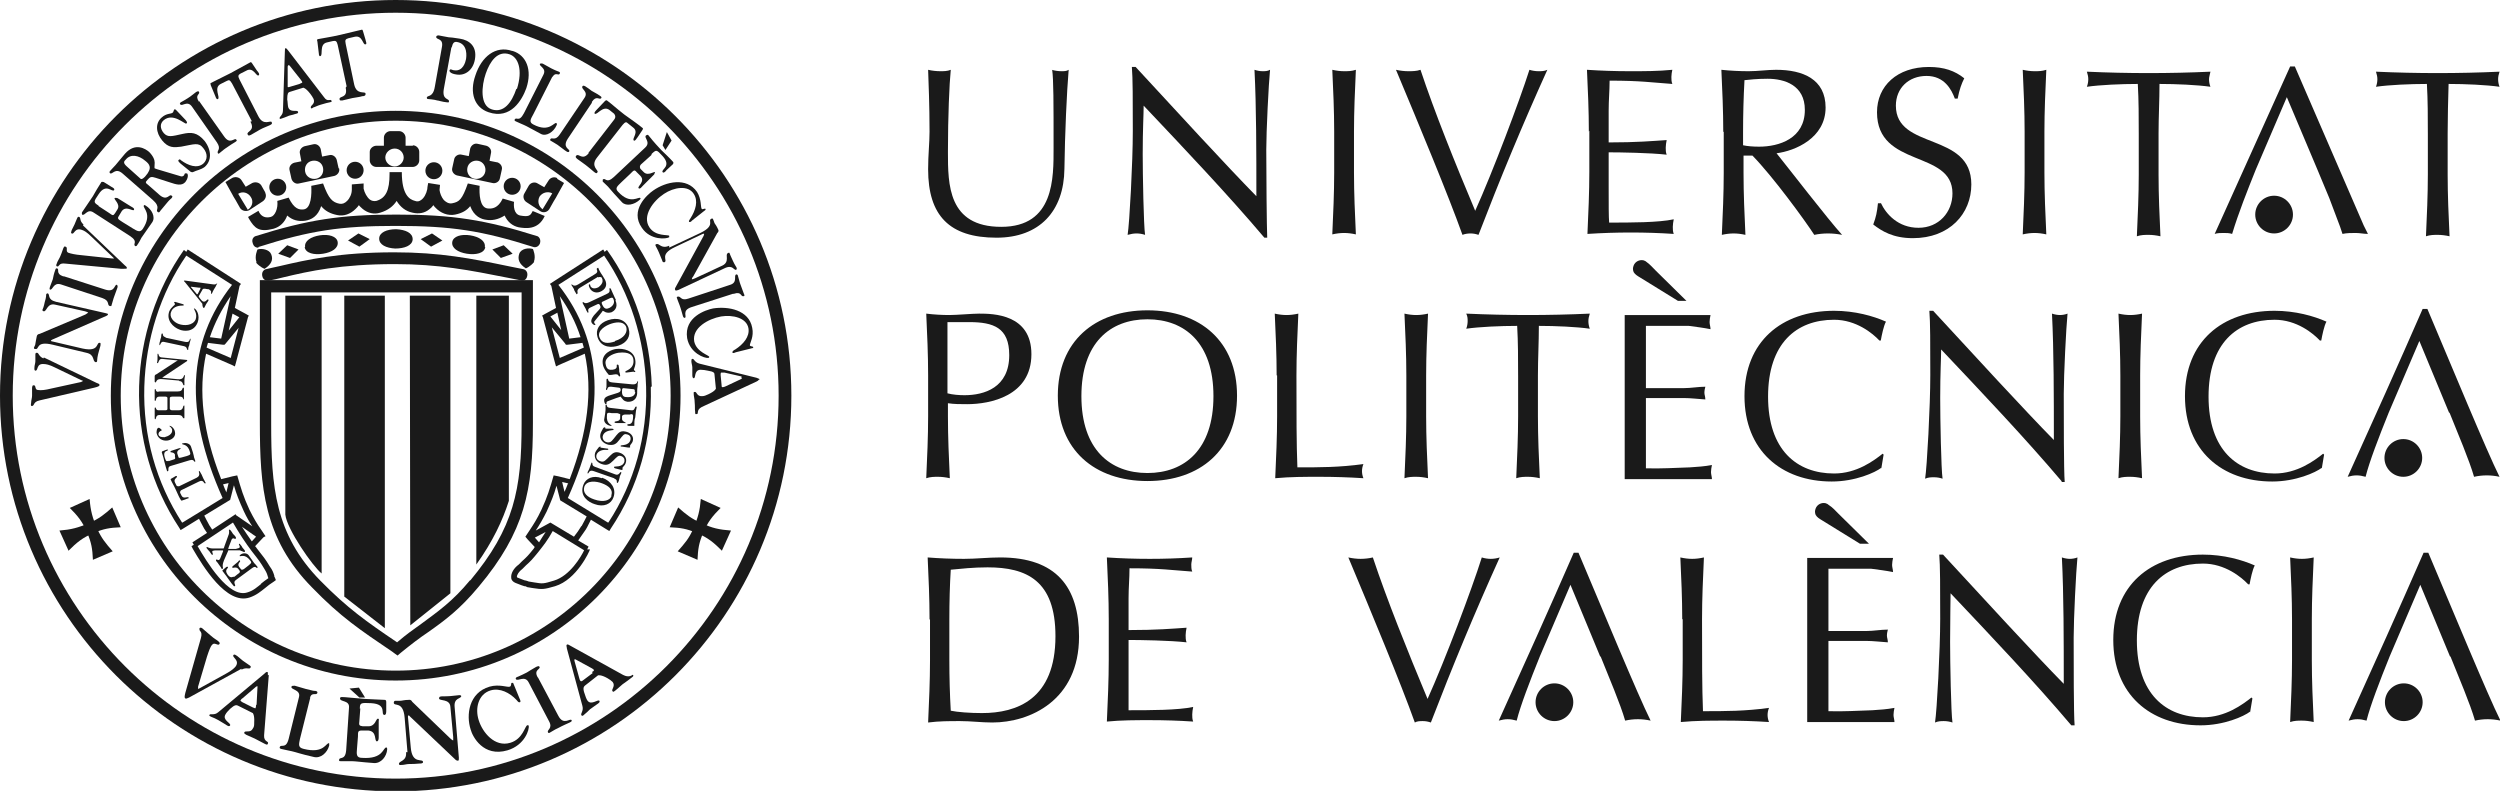 <?xml version="1.0" encoding="UTF-8"?> <svg xmlns="http://www.w3.org/2000/svg" id="Capa_2" data-name="Capa 2" viewBox="0 0 53.01 16.77"><defs><style> .cls-1 { fill-rule: evenodd; } .cls-1, .cls-2 { fill: #1a1a1a; } </style></defs><g id="Capa_1-2" data-name="Capa 1"><g><g><path class="cls-1" d="M5.44,5.56c-.05-.12.02-.27.02-.27.09-.03.25,0,.29.1.05.12,0,.22-.14.31,0,0-.09-.03-.18-.13Z"></path><polygon class="cls-1" points="9.55 12.58 8.7 13.26 8.69 6.27 9.55 6.27 9.55 12.58"></polygon><path class="cls-1" d="M10.1,11.97v-5.7h.69v4.35c-.13.41-.34.86-.69,1.35Z"></path><polygon class="cls-1" points="7.3 12.65 8.16 13.32 8.16 6.27 7.3 6.27 7.3 12.65"></polygon><path class="cls-1" d="M6.82,12.17v-5.9h-.77v4.64c.03.31.59,1.11.77,1.25Z"></path><path class="cls-2" d="M8.39,14.22c-3.22,0-5.83-2.62-5.83-5.83s2.62-5.83,5.83-5.83,5.83,2.62,5.83,5.83-2.62,5.83-5.83,5.83v.21c3.33,0,6.04-2.71,6.04-6.04s-2.71-6.04-6.04-6.04-6.04,2.71-6.04,6.04,2.71,6.04,6.04,6.04v-.21Z"></path><path class="cls-2" d="M8.39,16.51C3.91,16.51.27,12.86.27,8.39S3.91.27,8.39.27s8.12,3.64,8.12,8.12-3.64,8.12-8.12,8.12v.27c4.63,0,8.39-3.76,8.39-8.39S13.01,0,8.39,0,0,3.76,0,8.39s3.76,8.39,8.39,8.39v-.27Z"></path><path class="cls-1" d="M1.47,10.76c.18.18.28.3.38.54.09.21.11.34.12.57l.42-.18c-.15-.17-.24-.28-.33-.48-.1-.23-.14-.38-.16-.63l-.42.19Z"></path><path class="cls-1" d="M1.45,11.68c.18-.18.3-.28.54-.38.21-.09.34-.11.57-.12l-.18-.42c-.17.15-.28.24-.49.33-.23.1-.38.14-.63.16l.19.42Z"></path><path class="cls-1" d="M15.29,10.76c-.18.18-.28.3-.38.54-.09.21-.11.34-.12.57l-.42-.18c.15-.17.24-.27.33-.48.1-.23.14-.38.16-.63l.42.19Z"></path><path class="cls-1" d="M15.31,11.68c-.18-.18-.3-.28-.54-.38-.21-.09-.34-.11-.57-.12l.18-.42c.17.15.28.24.49.33.23.11.38.14.63.16l-.19.42Z"></path><path class="cls-1" d="M5.12,14.2c.11-.06.16,0,.19-.04.02-.03,0-.04-.03-.06-.04-.03-.09-.06-.13-.09-.04-.03-.08-.07-.12-.1-.02-.01-.06-.05-.08-.02-.04.05.15.11.04.25-.02.02-.06.07-.19.14l-.56.31s-.04.02-.04.02c0,0,0-.03,0-.05l.19-.64c.04-.12.07-.21.11-.25.05-.06.12.03.15-.01.02-.03.01-.03-.03-.07-.02-.02-.07-.04-.16-.12-.05-.04-.09-.08-.14-.12-.02-.02-.06-.06-.09-.03,0,.01,0,.03,0,.04.05.06.05.09.03.17l-.33,1.16c-.02.08-.02.11,0,.12.02.01.03,0,.08-.02l1.11-.61Z"></path><path class="cls-1" d="M6.57,14.8c.04-.14.14-.04.16-.11,0-.02,0-.03-.04-.04-.03,0-.05,0-.2-.04-.07-.02-.17-.05-.24-.07-.04,0-.06,0-.07.02-.02.07.2.06.16.22l-.22.89c-.06.23-.17.09-.19.18,0,.01,0,.02.03.03.1.02.17.04.23.05.09.02.19.06.46.12.15.04.29-.09.33-.24,0-.04,0-.04,0-.05-.07-.02-.1.23-.54.12-.13-.03-.1-.1-.08-.21l.22-.88Z"></path><path class="cls-1" d="M7.63,15.03c0-.13.02-.13.24-.12.35.02.19.24.28.25.04,0,.04-.06.04-.09v-.19s0-.04-.03-.04c-.16-.01-.29-.01-.42-.02-.28-.02-.41-.04-.49-.04-.03,0-.04.01-.04.03,0,.08.21.03.19.2l-.06.9c-.02.23-.15.12-.15.21,0,.01,0,.02.03.02.1,0,.18,0,.23,0,.09,0,.2.02.48.04.15.01.27-.14.28-.29,0-.04-.01-.04-.02-.04-.07,0-.06.25-.51.22-.13,0-.12-.08-.11-.2l.02-.25c0-.11,0-.13.09-.13h.13c.19.02.12.22.18.23.04,0,.04-.07.04-.09v-.34c.01-.05,0-.05-.02-.05-.04,0-.05.17-.21.16h-.11c-.08-.01-.08-.03-.07-.11l.02-.27Z"></path><path class="cls-1" d="M8.61,15.95c.02.2-.16.18-.15.25,0,.03.04.02.06.02.05,0,.1-.02.16-.02.06,0,.13,0,.22-.01.02,0,.07,0,.07-.03,0-.09-.23.06-.26-.31l-.06-.65s0-.03.01-.03c0,0,.02,0,.03.02l.97.92s.02.02.05.02c.02,0,.02-.02.02-.06l-.09-1.08c-.02-.2.14-.17.14-.23,0,0,0-.02-.04-.02-.02,0-.08.01-.19.02-.13.01-.18,0-.21.01-.02,0-.03.02-.03.04,0,.06.23,0,.24.18l.06.64s0,.07,0,.07c-.01,0-.04-.02-.06-.04l-.81-.78s-.02-.05-.07-.04c-.1,0-.14.02-.19.02-.03,0-.07,0-.1,0-.02,0-.03.02-.03.04,0,.09.2-.05.23.32l.06.73Z"></path><path class="cls-1" d="M10.87,14.48s-.02,0-.02,0c-.02,0,0,.07-.04.08-.05.02-.22-.06-.43,0-.44.13-.5.6-.4.91.04.15.27.59.78.44.37-.11.47-.45.45-.52,0-.01-.02-.02-.03-.01-.05.01-.09.29-.36.37-.33.1-.59-.22-.67-.48-.08-.25-.01-.55.25-.63.2-.06.41.05.55.2.02.02.04.06.07.05.03,0,.01-.05,0-.07l-.14-.34Z"></path><path class="cls-1" d="M11.4,14.36c-.09-.16.07-.17.04-.22-.01-.02-.02-.02-.07,0-.09.05-.15.09-.2.12-.06.03-.12.06-.19.09-.01,0-.06.02-.04.05.03.06.19-.09.27.07l.43.82c.09.16-.05.18-.02.24,0,0,.01.02.03.01.04-.02.11-.07.18-.1.13-.07.19-.09.25-.12.04-.02.05-.03.04-.05-.03-.05-.17.12-.28-.09l-.43-.81Z"></path><path class="cls-1" d="M.92,7.6c-.11-.05-.09-.12-.14-.12-.03,0-.03.02-.03.05,0,.04,0,.09,0,.13,0,.04-.02.09-.02.13,0,.02-.01.06.02.07.07,0,.01-.16.19-.14.03,0,.1.01.22.07l.56.27s.04.01.04.02c0,0-.03.01-.04.02l-.64.14c-.12.03-.21.04-.27.03-.08,0-.04-.1-.09-.1-.03,0-.03,0-.04.05,0,.02,0,.07,0,.17,0,.05-.02.1-.02.15,0,.02-.02.07.02.07.01,0,.03-.02.03-.02.03-.06.05-.08.13-.1l1.16-.27c.08-.02.1-.03.11-.05,0-.02,0-.03-.06-.05l-1.12-.54Z"></path><path class="cls-1" d="M1.83,7.48c.19.04.12.18.2.2.03,0,.03-.02.03-.04,0-.04.01-.08.02-.13.01-.05.03-.1.05-.18,0-.02.01-.06-.01-.06-.09-.02,0,.2-.37.12l-.64-.15s-.03,0-.03-.02c0,0,.01-.01.03-.02l1.14-.5s.03-.01.04-.03c0-.02-.01-.02-.05-.03l-1.05-.24c-.2-.05-.12-.16-.18-.18,0,0-.02,0-.03.02,0,.01,0,.07-.03.16-.02.1-.04.15-.05.17,0,.02.01.03.03.03.06.01.07-.18.24-.14l.63.14s.07.02.07.03c0,0-.03.02-.06.04l-.97.41s-.05,0-.06.05c-.02.08-.02.12-.03.16,0,.03-.02.05-.03.08,0,.02,0,.03.03.03.09.02,0-.18.37-.09l.71.17Z"></path><path class="cls-1" d="M1.34,5.86c-.17-.06-.07-.15-.13-.17-.02,0-.03,0-.04.04-.03.08-.04.14-.05.19-.02.05-.04.11-.06.16,0,.01-.02.05,0,.06.06.02.07-.16.23-.11l.88.29c.17.06.09.15.16.17,0,0,.02,0,.03,0,.01-.04.03-.1.05-.17.04-.11.06-.17.08-.22.01-.03,0-.05-.01-.06-.06-.02-.03.17-.25.1l-.87-.28Z"></path><path class="cls-1" d="M1.77,4.76c-.09-.08-.05-.14-.09-.16-.03-.01-.03,0-.05.04-.02.04-.03.08-.05.12-.02.04-.04.08-.06.12,0,.02-.03.06,0,.07.06.03.06-.14.23-.07.03.01.09.04.19.14l.45.43s.03.03.03.03c0,0-.03,0-.05,0l-.65-.07c-.12-.01-.21-.03-.27-.05-.07-.03,0-.11-.06-.13-.03-.01-.03,0-.05.04-.01.02-.02.07-.06.16-.02.05-.05.09-.07.14,0,.02-.04.06,0,.08.01,0,.03,0,.03-.01.04-.05.07-.06.15-.05l1.18.11c.09,0,.11,0,.12-.01,0-.02,0-.03-.04-.06l-.89-.85Z"></path><path class="cls-1" d="M2.09,4.36c-.11-.07-.11-.08,0-.24.16-.25.29-.03.33-.09.02-.03-.04-.06-.06-.07l-.16-.1s-.04-.01-.05,0c-.07.11-.13.21-.18.3-.13.2-.2.29-.23.34-.01.02,0,.04,0,.05.06.04.11-.14.25-.04l.76.49c.2.13.05.17.12.22,0,0,.02,0,.03-.01.05-.07.08-.13.1-.17.04-.06.1-.14.23-.33.07-.11-.01-.27-.14-.35-.03-.02-.04-.01-.04,0-.03.05.19.17-.02.49-.06.09-.12.05-.22-.01l-.21-.13c-.09-.06-.12-.07-.08-.13l.06-.1c.09-.13.24.01.26-.03.02-.03-.04-.06-.06-.07l-.29-.18s-.05-.01-.06,0c-.02.03.13.13.06.24l-.05.08c-.04.06-.05.05-.12,0l-.23-.15Z"></path><path class="cls-1" d="M4.01,3.62s.04.04.08.03c.08-.04.17-.05.25-.11.15-.13.15-.35,0-.55-.16-.19-.29-.19-.47-.15-.23.05-.31.08-.4-.02-.08-.1-.08-.2,0-.27.2-.17.45.09.48.07.03-.02.01-.04-.01-.07l-.18-.19s-.05-.06-.06-.04c-.02.01-.02.06-.04.07-.04.03-.13.01-.23.1-.14.12-.13.32.01.49.13.16.25.15.4.13.28-.05.37-.1.47.03.1.12.09.25,0,.33-.13.11-.32.04-.47-.07-.02-.02-.03-.03-.05-.01-.03.02.02.06.04.08l.21.17Z"></path><path class="cls-1" d="M4.22,2.16c-.1-.15.03-.16,0-.21-.01-.02-.02-.02-.06,0-.07.05-.11.09-.16.12-.04.03-.1.06-.15.09-.01,0-.05.03-.03.05.04.06.15-.09.25.05l.53.76c.1.15-.01.17.02.23,0,0,.02.02.03,0,.03-.02.08-.07.14-.11.1-.07.15-.1.2-.13.03-.02.04-.03.02-.05-.04-.05-.13.12-.26-.07l-.53-.75Z"></path><path class="cls-1" d="M9.58,1c.02-.09.05-.12.11-.11.24.04.2.32.19.37-.01.05-.06.26-.25.23-.03,0-.06-.02-.07-.02-.02,0-.03.02-.03.03,0,0,0,.06.15.08.18.03.35-.09.39-.32.05-.28-.12-.41-.32-.44-.11-.02-.22-.03-.24-.03-.12-.02-.2-.04-.21-.04-.04,0-.05.02-.05.03-.01.07.16.02.12.22l-.15.84c-.04.24-.16.17-.17.23,0,.03.02.03.03.03,0,0,.13.01.19.03.03,0,.1.03.21.04.02,0,.04.01.04-.02.01-.07-.15-.02-.11-.26l.16-.88Z"></path><path class="cls-1" d="M10.86,1.08c-.35-.12-.65.12-.78.52-.13.37-.02.68.28.78.47.16.71-.26.8-.51.13-.39,0-.7-.29-.79ZM10.95,1.88c-.1.3-.27.52-.52.44-.26-.08-.22-.5-.13-.76.09-.26.25-.49.5-.41.19.06.29.33.16.74Z"></path><path class="cls-1" d="M11.71,1.64c.07-.13.13-.02.16-.08.01-.02,0-.03-.02-.04-.02-.01-.04-.01-.16-.07-.05-.03-.13-.07-.18-.1-.03-.01-.05,0-.06,0-.03.06.15.09.07.24l-.41.81c-.11.21-.16.06-.2.14,0,.01,0,.02.02.03.08.04.14.06.18.08.07.03.15.08.36.19.11.06.27-.04.33-.18.02-.03,0-.04,0-.05-.05-.03-.15.21-.49.03-.1-.05-.06-.11,0-.22l.41-.81Z"></path><path class="cls-1" d="M12.55,2.16c.1-.15.16-.03.2-.08.01-.02,0-.03-.03-.05-.07-.05-.12-.07-.17-.1-.04-.03-.09-.07-.14-.1-.01,0-.04-.03-.06,0-.04.06.14.11.04.25l-.52.77c-.1.15-.17.05-.2.1,0,0-.01.02,0,.03.03.02.09.05.15.09.1.07.14.11.19.14.03.02.05.02.06,0,.03-.05-.16-.07-.03-.27l.51-.76Z"></path><path class="cls-1" d="M12.49,3.24c-.14.18-.22,0-.27.06-.03.03,0,.05.02.07.05.04.09.06.18.13.08.06.12.1.17.14.04.03.06.05.08.01.03-.04-.16-.12-.01-.31l.54-.69c.06-.07.08-.07.12-.03l.1.08c.14.1-.03.24.02.28.03.02.06-.05.08-.07l.1-.15s.03-.04,0-.05c-.11-.09-.2-.15-.38-.28-.18-.14-.25-.21-.37-.3-.02-.01-.03,0-.05.02l-.18.19s-.05.05-.03.07c.05.04.17-.18.31-.08l.1.08s.06.06,0,.13l-.55.71Z"></path><path class="cls-1" d="M13.82,3.26c.1-.09.1-.09.23.05.2.22-.04.28,0,.34.02.03.07-.02.08-.04l.14-.13s.02-.03,0-.05c-.09-.1-.17-.17-.25-.25-.16-.17-.23-.26-.27-.31-.01-.02-.03-.01-.05,0-.06.05.11.14-.02.26l-.66.62c-.17.16-.18,0-.24.06,0,0,0,.02,0,.04.06.06.11.1.14.14.05.06.11.13.27.3.09.09.26.05.37-.05.03-.02.02-.04.02-.04-.04-.04-.21.15-.47-.13-.08-.08-.02-.12.07-.21l.18-.17c.08-.08.09-.1.14-.04l.08.08c.11.12-.07.22-.04.26.03.03.07-.03.09-.05l.24-.24s.02-.05.02-.05c-.02-.02-.15.09-.24,0l-.07-.07s-.04-.06.03-.11l.2-.18Z"></path><path class="cls-1" d="M14.96,4.45s0-.02,0-.02c-.01-.02-.07.02-.08,0-.03-.04,0-.2-.1-.36-.22-.32-.66-.22-.93-.03-.13.09-.5.42-.24.79.18.27.52.24.58.2,0,0,0-.02,0-.03-.02-.03-.29.02-.42-.18-.16-.24.08-.56.31-.71.21-.14.51-.19.63,0,.1.15.04.35-.07.52-.01.02-.04.05-.03.07.01.02.05,0,.06-.02l.29-.23Z"></path><path class="cls-1" d="M14.19,5.21c-.18.08-.21-.07-.28-.03-.03.01,0,.04,0,.05.02.04.04.07.06.12.02.05.04.1.07.17,0,.02.02.05.05.04.08-.04-.12-.16.22-.32l.59-.28s.03-.01.03,0c0,0,0,.02-.01.04l-.6,1.1s-.02.03,0,.05c0,.02.02.01.06,0l.98-.46c.18-.09.2.05.25.03,0,0,.02-.01.01-.04,0-.01-.04-.06-.08-.15-.05-.1-.06-.14-.07-.16,0-.02-.03-.01-.04,0-.06.03.05.18-.11.26l-.58.27s-.07.03-.07.02c0,0,0-.03.03-.06l.51-.92s.04-.03.02-.07c-.03-.07-.06-.11-.08-.14-.01-.03-.02-.06-.03-.08,0-.02-.03-.02-.04-.01-.08.04.1.14-.23.3l-.66.31Z"></path><path class="cls-1" d="M15.56,6.23c.17-.06.14.07.21.05.02,0,.02-.02,0-.06-.03-.08-.05-.13-.07-.19-.02-.05-.03-.11-.05-.17,0-.01-.01-.05-.04-.04-.06.02.04.17-.13.22l-.88.29c-.17.06-.16-.06-.23-.04,0,0-.02,0-.02.02.01.04.04.1.06.16.04.11.05.17.07.23.01.03.02.04.04.04.06-.02-.08-.16.15-.23l.87-.28Z"></path><path class="cls-1" d="M15.97,7.38s0-.01,0-.02c0-.02-.07-.01-.07-.04,0-.05.09-.18.05-.37-.07-.38-.51-.46-.83-.41-.15.03-.62.18-.55.63.06.32.37.43.45.42.01,0,.02-.02.02-.02,0-.04-.27-.1-.32-.33-.05-.29.3-.48.57-.53.25-.04.54.03.58.25.03.18-.11.34-.28.45-.02.01-.06.03-.06.06,0,.03.05.01.07,0l.36-.09Z"></path><path class="cls-1" d="M4.94,12.23s-.05.04-.11-.04c-.09-.12.03-.14,0-.17-.01-.01-.03,0-.04.01l-.07.06s-.01.01,0,.02c.04.06.08.1.11.15.07.1.11.15.13.17,0,0,.02,0,.02,0,.03-.02-.05-.08.02-.13l.34-.25c.09-.07.09.01.12-.01,0,0,0-.01,0-.02-.03-.04-.05-.06-.07-.08-.02-.03-.05-.07-.12-.17-.04-.05-.13-.05-.18,0-.01.01-.01.02-.01.02.02.02.11-.06.23.1.04.05,0,.06-.04.1l-.09.07s-.05.04-.07.01l-.04-.05c-.05-.07.04-.11.02-.13-.01-.02-.03,0-.04.02l-.12.1s-.01.02,0,.03c0,.01.08-.03.12.02l.03.04s.02.03-.01.05l-.1.08Z"></path><path class="cls-1" d="M5.09,11.68c.06,0,.08.04.1.02.01,0,0-.02,0-.03-.02-.02-.03-.04-.05-.06-.01-.02-.02-.04-.05-.07,0-.01-.02-.01-.02-.01-.02.02.04.06,0,.09-.01,0-.03.01-.07.02h-.12s-.04,0-.04,0c0,0,0-.02.01-.04l.05-.13s.01-.04.03-.05c.03-.02.04.02.07,0,.01,0,0-.02,0-.03-.01-.02-.03-.04-.06-.07-.02-.03-.03-.05-.04-.06-.02-.03-.03-.03-.04-.03-.02.01.02.04-.02.13l-.08.22s-.01.04-.02.05c0,0-.03,0-.05,0h-.17c-.1,0-.12-.04-.14-.03,0,0,0,.01,0,.02.02.03.04.05.06.07.01.02.03.04.05.07,0,0,0,.01.02,0,.02-.01-.03-.06,0-.08.01,0,.03-.01.07-.01h.12s.02,0,.03,0c0,0,0,.01,0,.02l-.06.15s-.01.02-.02.03c-.03.02-.05-.02-.07,0,0,0,0,0,0,.02.01.02.03.03.06.08.04.05.05.07.06.09,0,.01.01.01.02,0,.03-.02-.03-.03.03-.18l.07-.16s.02-.04.02-.05c0,0,.02,0,.04,0h.23Z"></path><path class="cls-1" d="M7.53,3.43c.1,0,.18.08.18.18s-.08.18-.18.18-.18-.08-.18-.18.08-.18.18-.18Z"></path><path class="cls-1" d="M5.89,3.79c.1,0,.18.08.18.18s-.08.18-.18.18-.18-.08-.18-.18.08-.18.18-.18Z"></path><path class="cls-2" d="M11.29,4.48c-.04.1-.09.12-.26.09-.14-.03-.14-.21-.13-.29l-.24-.07c-.1.21-.23.22-.32.21-.17-.02-.18-.31-.17-.48l-.25-.05c-.12.34-.18.39-.33.42-.08.02-.15-.04-.18-.07-.05-.06-.08-.14-.09-.21,0-.04.01-.07.01-.11l-.25-.04s-.02.09-.02.13c-.02.1-.07.19-.13.23-.04.03-.08.04-.13.02-.12-.03-.28-.13-.28-.61h-.26s0,.03,0,.04h0c0,.35-.08.51-.28.57-.05.01-.1,0-.14-.03-.06-.05-.11-.14-.13-.23,0-.04,0-.08,0-.11l-.25.02s0,.07,0,.11c0,.09-.04.18-.1.24-.05.05-.1.07-.16.06-.15-.03-.23-.1-.35-.43l-.25.05c.01.18,0,.48-.16.5-.09.01-.2,0-.32-.25l-.24.07c.02.16-.05.32-.14.34q-.16.04-.24-.09l-.02-.04-.22.13.02.04c.12.2.21.29.52.21.14-.04.24-.14.29-.28.11.1.24.13.38.11.13-.02.27-.09.34-.31.08.1.19.16.34.19.14.03.28-.02.39-.13.03-.03.05-.05.07-.08.02.03.05.05.08.08.11.09.24.12.37.08.17-.05.28-.14.35-.25.08.13.19.22.34.25.13.03.25.01.35-.07.03-.02.06-.05.09-.09.01.02.03.04.04.05.11.12.27.18.42.15.15-.03.25-.09.32-.18.08.22.24.28.34.29.11.02.25,0,.39-.09.06.13.16.22.3.25.13.02.41.07.55-.24l-.24-.1Z"></path><path class="cls-1" d="M9.2,3.44c.1,0,.18.08.18.18s-.08.18-.18.18-.18-.08-.18-.18.08-.18.18-.18Z"></path><path class="cls-1" d="M10.86,3.77c.1,0,.18.08.18.18s-.08.18-.18.18-.18-.08-.18-.18.08-.18.18-.18Z"></path><polygon class="cls-1" points="5.9 5.38 6.09 5.2 6.33 5.29 6.15 5.47 5.9 5.38"></polygon><path class="cls-2" d="M5.47,5.24c1.1-.35,1.75-.45,2.92-.45,1.18,0,1.83.1,2.93.45,0,0,.09.02.13-.08.03-.11-.05-.15-.05-.15-1.11-.35-1.81-.46-3-.46-1.18,0-1.88.11-2.99.46,0,0-.09.04-.05.15.03.11.13.09.13.09Z"></path><path class="cls-2" d="M5.7,5.95c.1-.02.2-.04.31-.07.54-.13,1.22-.28,2.36-.28.94,0,1.59.13,2.4.29l.3.06s.09.01.11-.1c.02-.11-.07-.14-.07-.14l-.3-.06c-.82-.17-1.48-.3-2.45-.3-1.17,0-1.86.16-2.42.29-.11.02-.21.05-.31.07,0,0-.09.03-.07.14.02.11.12.1.12.1Z"></path><polygon class="cls-1" points="7.38 5.1 7.6 4.95 7.84 5.07 7.62 5.23 7.38 5.1"></polygon><path class="cls-1" d="M11.32,5.55c.05-.12-.02-.27-.02-.27-.09-.03-.25-.01-.29.1-.04.12,0,.22.14.31,0,0,.09-.03.18-.14Z"></path><polygon class="cls-1" points="10.87 5.38 10.68 5.2 10.44 5.29 10.62 5.47 10.87 5.38"></polygon><polygon class="cls-1" points="9.38 5.1 9.16 4.95 8.92 5.07 9.14 5.23 9.38 5.1"></polygon><path class="cls-1" d="M10.28,5.24c.02-.13-.12-.22-.31-.25-.19-.03-.36.02-.38.14-.02.13.12.22.31.25.19.03.37-.01.39-.14Z"></path><path class="cls-1" d="M12.68,5.88s.06-.02.08.01c.06.11-.05.18-.07.2-.02.01-.12.06-.17-.02,0-.02-.01-.03-.01-.04,0,0-.02,0-.02,0,0,0-.02.02.02.09.05.08.15.11.25.05.12-.07.11-.18.05-.27-.03-.05-.06-.1-.07-.11-.03-.05-.05-.09-.05-.1,0-.02-.02-.01-.03,0-.03.02.05.07-.04.12l-.36.22c-.1.06-.12,0-.14,0-.01,0,0,.02,0,.02,0,0,.04.06.05.08,0,.02.02.05.05.1,0,0,0,.02.02,0,.03-.02-.04-.07.06-.13l.38-.23Z"></path><path class="cls-1" d="M13.44,7.89s.04,0,.03-.02c0-.01-.03-.01-.03-.03,0-.02.05-.1.03-.21-.03-.2-.25-.25-.41-.23-.07.01-.31.08-.28.31.01.09.07.17.13.24,0,0,.01,0,.03,0,.01,0,.04,0,.08-.01.12-.02.08.05.12.04,0,0,.01,0,.01-.01,0-.03-.01-.06-.02-.09,0-.04,0-.07-.01-.11,0-.01,0-.04-.03-.04-.04,0,.04.09-.1.11-.05,0-.13.02-.15-.13-.02-.13.15-.21.27-.23.24-.03.31.06.32.14.03.21-.18.24-.17.26,0,.02,0,.02.02.02l.16-.02Z"></path><path class="cls-1" d="M13.36,8.78c.07,0,.07.01.06.11-.02.15-.12.08-.12.12,0,.02.03.02.04.02h.09s.02,0,.02,0c0-.07,0-.13.02-.18.01-.12.02-.18.03-.21,0-.01,0-.02-.01-.02-.04,0-.02.09-.1.08l-.44-.05c-.12-.01-.06-.07-.1-.07,0,0-.01,0-.01.01,0,.04,0,.08,0,.1,0,.04-.01.09-.03.21,0,.07.07.12.14.13.02,0,.02,0,.02,0,0-.03-.12-.03-.1-.23,0-.06.04-.05.1-.04h.12c.06.02.07.02.06.05v.06c-.01.08-.11.05-.12.08,0,.02.03.02.04.02h.17s.02,0,.03,0c0-.02-.09-.03-.08-.1v-.05s.02-.03.06-.03h.13Z"></path><path class="cls-1" d="M12.83,9.06s-.03,0-.04.02c-.02.04-.05.08-.06.13-.02.1.05.19.17.22.12.02.17-.02.23-.1.08-.1.1-.14.16-.12.06.01.09.05.08.11-.03.14-.2.11-.21.13,0,.02,0,.02.03.02l.13.02s.04,0,.04,0c0-.01,0-.03,0-.04,0-.02.05-.05.06-.11.02-.09-.05-.17-.16-.19-.1-.02-.14.02-.19.08-.09.11-.11.16-.19.15-.07-.01-.11-.07-.1-.13.02-.09.11-.12.21-.13.01,0,.02,0,.02-.01,0-.02-.02-.02-.04-.02h-.13Z"></path><path class="cls-1" d="M12.74,9.47s-.03,0-.04.01c-.03.04-.06.07-.08.12-.03.1.02.2.14.24.11.04.17,0,.24-.07.09-.09.11-.12.17-.1.06.02.08.07.07.12-.04.13-.21.09-.22.11,0,.02,0,.02.02.03l.12.03s.03.01.04,0c0-.01,0-.03,0-.04,0-.02.05-.04.07-.11.03-.09-.03-.18-.13-.21-.09-.03-.14,0-.2.06-.1.1-.13.15-.21.12-.07-.02-.1-.08-.08-.14.03-.08.13-.11.22-.1.01,0,.02,0,.03-.01,0-.02-.02-.02-.04-.02l-.13-.02Z"></path><path class="cls-1" d="M13.03,10.15c.08.03.03.08.06.09.01,0,.01,0,.02-.02.02-.04.02-.07.03-.1,0-.03.02-.05.03-.08,0,0,.01-.02,0-.03-.03-.01-.04.08-.12.05l-.43-.16c-.09-.03-.04-.08-.07-.09,0,0-.01,0-.01,0,0,.02-.02.05-.03.09-.02.06-.04.09-.05.11,0,.02,0,.03,0,.03.03.01.02-.09.13-.05l.43.15Z"></path><path class="cls-1" d="M12.76,10.14c-.18-.07-.34,0-.39.14-.09.24.11.37.24.41.19.07.35,0,.4-.15.06-.18-.05-.34-.24-.41ZM12.97,10.51c-.03.1-.17.15-.37.08-.15-.05-.25-.14-.21-.27.05-.14.25-.12.38-.07.13.05.24.13.19.26Z"></path><path class="cls-2" d="M5.82,12.22c-.02-.07-.04-.13-.1-.21-.09-.15-.13-.2-.28-.39,0-.01-.02-.02-.03-.04l.16-.17.02-.02.04-.02h0s0,0,0,0h0s-.08-.12-.08-.12c-.1-.14-.17-.26-.26-.44-.13-.28-.18-.45-.26-.73h0s0,0,0,0l-.1.02-.24.06c-.39-.99-.49-1.87-.32-2.66l.55.24.06.03.02-.07.26-.98.02-.03h-.01s0,0,0,0h0s-.05-.03-.05-.03l-.24-.13.1-.47.03-.04-.06-.04-1.07-.69-.03.05-.05-.04c-.58.82-.92,1.85-.95,2.89-.03,1.08.27,2.12.85,3l.03.05.05-.03.34-.21s.07.14.11.21c.02.03.04.06.06.09l-.31.2.03.05-.05.03.03.06c.21.36.71,1.19,1.2,1.03.15-.05.24-.13.33-.2.06-.05.11-.09.19-.14l.04-.03s-.02-.05-.02-.05l-.02-.04ZM5.34,11.48c-.07-.1-.14-.2-.21-.31l.3.21-.09.1ZM4.85,10.23l-.05.21c-.03-.06-.05-.12-.07-.17l.13-.03ZM4.89,7.59l-.51-.22s.02-.07.03-.1l.32.04h.03s.02-.02.02-.02l.28-.34-.17.65ZM4.45,7.15c.1-.3.25-.59.44-.87l-.2.9-.24-.03ZM5.08,6.72l-.23.29.08-.36.15.08ZM3.86,11.08c-.55-.85-.83-1.84-.8-2.88.03-1,.34-1.98.89-2.78l.97.62c-.95,1.21-1.02,2.69-.2,4.52l-.85.52ZM4.32,10.94l.51-.31.05-.03h0s0,0,0,0l.08-.31c.05.18.11.33.21.55.06.13.12.23.18.32l-.35-.24h0s0-.02,0-.02l-.06.04-.44.29s-.04-.06-.06-.09c-.04-.07-.09-.17-.11-.21ZM5.54,12.38c-.09.07-.16.14-.29.18-.4.14-.88-.67-1.06-.98h0s.75-.5.75-.5c.12.21.27.44.4.61.15.19.18.23.27.38.05.08.06.12.08.19h0c-.06.04-.11.08-.16.12ZM13.82,8.19c-.03-1.04-.36-2.07-.95-2.89l-.05.04-.03-.05-1.07.69-.06.04.03.04.1.47-.24.13-.05.03h0s-.01,0-.01,0l.02.03.26.98.02.07.06-.03.55-.24c.17.78.06,1.67-.32,2.66l-.24-.06-.1-.02h0s0,0,0,0c-.08.28-.13.45-.26.73-.09.19-.16.3-.26.45l-.08.12h0s0,0,0,0l.05.06.15.16s-.02.02-.02.03c-.12.15-.15.18-.25.27l-.07.07c-.11.08-.17.19-.16.28,0,.05.04.09.09.11.12.05.16.06.19.07.02,0,.03,0,.06.02h0s0,0,0,0l.12.02c.2.03.23.03.47-.04.46-.14.73-.74.74-.78h-.06s.03-.06.03-.06l-.22-.13c.04-.06.11-.16.16-.23.04-.06.08-.16.11-.21l.34.21.05.03.03-.05c.59-.88.88-1.92.85-3ZM11.82,6.64l.08.36-.23-.29.15-.08ZM11.87,6.28c.19.27.34.56.44.87l-.24.03-.2-.9ZM11.87,7.59l-.17-.65.28.34.02.03h.03s.32-.04.32-.04c.01.03.02.07.03.1l-.51.22ZM12.04,10.26c-.02.06-.05.12-.07.17l-.05-.21.13.03ZM11.34,11.4l.23-.12c-.05.08-.1.15-.14.22l-.08-.09ZM12.39,11.66c-.07.15-.31.55-.64.65-.23.07-.24.07-.42.04l-.12-.02s-.05-.02-.06-.02c-.03,0-.06-.02-.17-.06-.01,0-.02-.01-.02-.02,0-.04.04-.11.12-.17h0s0,0,0,0l.07-.07c.1-.09.13-.12.26-.28.11-.14.2-.25.31-.45l.67.41ZM12.33,11.15c-.04.07-.11.17-.16.23l-.45-.27-.05-.03h0s0,0,0,0h0s0,0,0,0l-.31.17c.08-.12.15-.24.23-.4.1-.22.16-.37.21-.55l.08.31h0s0,0,0,0l.05.03.51.31s-.07.14-.11.21ZM12.89,11.08l-.85-.52c.82-1.83.75-3.31-.2-4.52l.97-.62c.55.8.86,1.78.89,2.78.03,1.04-.25,2.04-.8,2.88Z"></path><path class="cls-1" d="M8.75,5.07c0-.13-.15-.2-.35-.21-.2,0-.36.07-.36.2,0,.13.15.2.34.21.19,0,.36-.06.37-.19Z"></path><path class="cls-1" d="M6.47,5.24c-.02-.13.12-.22.31-.25.19-.03.36.02.38.14.02.13-.12.22-.31.25-.19.03-.37-.01-.39-.14Z"></path><path class="cls-1" d="M4.22,10.21c.1-.05.1.05.13.04.02,0,.01-.02,0-.03-.01-.03-.03-.05-.05-.1-.02-.05-.03-.07-.05-.1-.01-.02-.02-.04-.03-.03-.02.01.05.09-.05.14l-.37.18s-.05.01-.06-.02l-.03-.06c-.04-.08.06-.1.04-.13,0-.02-.04,0-.05.01l-.07.04s-.02.01-.01.02c.03.07.06.11.11.22.05.11.07.16.11.22,0,.01.02,0,.03,0l.11-.04s.03,0,.02-.02c-.02-.03-.11.04-.15-.04l-.03-.06s-.01-.04.03-.06l.37-.18Z"></path><path class="cls-1" d="M3.58,9.77c-.06.02-.06.01-.09-.08-.04-.15.08-.12.07-.15,0-.02-.03,0-.04,0l-.08.03s-.01.01-.01.02c.02.07.04.12.05.18.03.12.05.18.06.21,0,.01.01.02.02.01.03-.01-.02-.09.06-.11l.4-.12c.11-.03.08.04.12.03,0,0,0,0,0-.02-.01-.04-.03-.07-.03-.1-.01-.04-.02-.09-.06-.2-.02-.06-.1-.09-.17-.07-.02,0-.02.01-.02.01,0,.03.12-.01.17.18.02.06-.02.06-.07.08l-.11.03c-.05.01-.06.02-.07-.02l-.02-.06c-.02-.08.07-.09.07-.11,0-.02-.04,0-.05,0l-.15.05s-.02.02-.02.02c0,.02.08,0,.1.06v.05s.02.04-.02.05l-.12.04Z"></path><path class="cls-1" d="M3.56,9.34c.1-.02.17-.09.15-.18-.01-.08-.09-.14-.12-.13,0,0-.01,0,0,0,0,.01.06.04.06.09.01.08-.08.13-.16.15-.05,0-.12,0-.13-.06,0-.04.02-.06.06-.08,0,0,.01,0,.01-.01,0-.01-.05-.05-.06-.05-.05,0-.05.08-.05.11.02.11.12.18.24.16Z"></path><path class="cls-1" d="M3.37,8.31c-.09,0-.05-.06-.08-.06,0,0-.01,0-.01.02,0,.03,0,.06,0,.11,0,.05,0,.07,0,.1,0,.01,0,.02.01.02.03,0,0-.09.09-.09h.13s.04,0,.04.03v.24s-.01.02-.04.02h-.14c-.08,0-.05-.06-.08-.06,0,0-.01,0-.01.02,0,.02,0,.06,0,.1,0,.04,0,.07,0,.09,0,.02,0,.04.01.04.03,0,0-.09.09-.09h.4c.11,0,.08.07.12.07.01,0,.01,0,.01-.02,0-.04,0-.07,0-.11,0-.06,0-.09,0-.12,0-.03,0-.02-.01-.02-.03,0,0,.1-.11.1h-.14s-.05,0-.05-.04v-.22s0-.03.05-.03h.16c.09,0,.06.06.09.06,0,0,0,0,0-.02,0-.04,0-.07,0-.1,0-.03,0-.08,0-.11,0-.01,0-.02-.01-.02-.04,0,0,.08-.12.08h-.42Z"></path><path class="cls-1" d="M3.8,8.08c.09,0,.07.09.1.09.02,0,.01-.02.01-.02,0-.02,0-.04,0-.07,0-.03,0-.06.01-.1,0-.01,0-.03,0-.03-.04,0,0,.11-.16.09l-.31-.03s-.01,0-.01,0c0,0,0,0,.01-.01l.51-.34s.01,0,.01-.02c0,0,0-.01-.03-.01l-.5-.05c-.09,0-.07-.08-.09-.08,0,0-.01,0-.01.01,0,0,0,.04,0,.09,0,.06-.01.08-.01.09,0,.01,0,.01.01.01.03,0,.02-.1.1-.09l.3.03s.03,0,.03,0c0,0-.01.01-.03.02l-.43.28s-.02,0-.03.03c0,.04,0,.06,0,.08,0,.02,0,.03,0,.04,0,0,0,.01.01.02.04,0,0-.09.17-.07l.34.03Z"></path><path class="cls-1" d="M3.51,7.15c-.08-.02-.04-.07-.07-.08-.01,0-.01,0-.02.03,0,.05-.01.07-.02.1,0,.03-.02.06-.02.09,0,0,0,.03,0,.03.03,0,.02-.09.1-.07l.42.09c.08.02.05.07.08.08,0,0,.01,0,.01,0,0-.02,0-.06.02-.09.01-.06.02-.09.03-.12,0-.02,0-.03,0-.03-.03,0,0,.09-.11.07l-.42-.09Z"></path><path class="cls-1" d="M3.69,6.41s0,0,0,0c0,.01.02.02.02.04,0,.02-.08.06-.12.15-.07.19.08.34.22.39.07.03.29.07.38-.15.06-.16-.03-.29-.07-.3,0,0-.01,0-.01,0,0,.02.08.11.04.23-.06.14-.25.14-.36.1-.11-.04-.21-.15-.16-.26.03-.09.13-.13.23-.13.01,0,.03,0,.04-.01,0-.01-.02-.02-.02-.02l-.17-.05Z"></path><path class="cls-1" d="M5.68,14.32c0-.06,0-.07-.01-.07-.02-.01-.05.02-.07.04l-.97.81c-.09.08-.17.02-.19.06-.01.02.02.03.04.04.05.02.1.04.15.07.05.03.1.06.15.09.03.02.08.06.1.02.02-.05-.17-.11-.1-.23.02-.04.07-.09.1-.12.1-.09.13-.08.16-.07l.32.16s.04.04.03.2c0,.06,0,.09-.03.13-.05.1-.16.03-.18.08-.01.02.01.03.04.05.05.02.11.05.18.08.11.06.15.08.21.11.04.02.06.03.07,0,.03-.06-.09-.03-.08-.18l.1-1.28ZM5.43,14.94s0,.05-.01.07c0,.02-.03,0-.06-.01l-.22-.11s-.05-.03-.04-.04c.01-.02.03-.04.05-.05l.28-.24s.02-.01.03-.01c0,0,0,0,0,.02l-.02.38Z"></path><path class="cls-1" d="M13.41,14.31s-.07.07-.2,0l-1.12-.62c-.05-.03-.06-.03-.07-.02-.02.01,0,.05,0,.08l.33,1.22c.03.11-.05.16-.02.2.02.02.04,0,.06-.02.04-.03.08-.07.12-.11.05-.04.09-.06.14-.1.03-.02.08-.05.06-.08-.03-.04-.17.1-.25,0-.03-.04-.05-.11-.06-.14-.05-.13-.02-.16,0-.18l.28-.22s.06-.02.2.06c.05.03.08.05.11.08.07.09-.04.16,0,.2.02.02.03,0,.06-.02.04-.03.09-.08.15-.13.1-.07.14-.1.19-.14.04-.03.05-.04.03-.06ZM12.57,14.27l-.2.15s-.04.04-.06.02c-.02-.02-.02-.04-.03-.07l-.1-.36s0-.03,0-.03c0,0,0,0,.02,0l.33.18s.04.02.06.04c.01.02,0,.03-.04.05Z"></path><path class="cls-1" d="M7.18,3.57l-.04-.18c-.02-.07-.09-.12-.16-.1l-.15.03-.03-.16c-.02-.07-.09-.12-.16-.1l-.18.04c-.07.02-.12.09-.1.16l.03.16-.15.03c-.07.02-.12.09-.1.16l.04.18c.02.07.09.12.16.1l.75-.16c.07-.02.12-.09.1-.16ZM6.7,3.79c-.1.02-.21-.04-.23-.15-.02-.11.04-.21.15-.23.11-.02.21.04.23.15.02.11-.04.21-.15.23Z"></path><path class="cls-1" d="M8.76,3.09h-.16v-.17c0-.07-.06-.14-.14-.14h-.18c-.07,0-.14.06-.14.14v.17h-.16c-.07,0-.14.06-.14.13v.18c0,.07.06.14.14.14h.77c.07,0,.14-.06.14-.14v-.18c0-.07-.06-.14-.14-.14ZM8.37,3.53c-.11,0-.2-.09-.2-.19s.09-.19.2-.19.19.09.19.19-.09.19-.19.19Z"></path><path class="cls-1" d="M10.53,3.44l-.15-.03.03-.16c.02-.07-.03-.14-.1-.16l-.18-.04c-.07-.02-.14.03-.16.1l-.03.16-.15-.03c-.07-.02-.15.03-.16.1l-.04.18c-.02.07.03.14.1.16l.75.16c.07.02.15-.03.16-.1l.04-.18c.02-.07-.03-.14-.1-.16ZM10.29,3.64c-.02.11-.13.17-.23.15-.11-.02-.17-.13-.15-.23.02-.11.13-.17.23-.15.11.02.17.13.15.23Z"></path><path class="cls-1" d="M11.82,3.78c-.06-.04-.15-.02-.19.05l-.09.14-.14-.08c-.06-.04-.15-.02-.19.05l-.09.16c-.04.06-.02.15.05.19l.29.19c.06.04.15.02.19-.05l.09-.16c.04-.06.07-.12.07-.12l.15-.27-.15-.09ZM11.51,4.44c-.09-.06-.12-.17-.07-.27.06-.09.18-.12.27-.07l-.2.33Z"></path><path class="cls-1" d="M5.63,4.09l-.09-.16c-.04-.06-.12-.08-.19-.05l-.14.08-.09-.14c-.04-.06-.12-.08-.19-.05l-.15.09.15.27s.03.06.07.12l.09.16c.04.06.12.08.19.05l.29-.19c.06-.04.09-.12.05-.19ZM5.25,4.44l-.2-.33c.09-.06.21-.03.27.07.06.09.03.21-.07.27Z"></path><path class="cls-1" d="M3.96,3.68s-.03-.01-.04,0c-.01.01-.01.03-.02.04,0,0-.03.03-.06.02-.26-.08-.55-.16-.56-.17-.01-.01,0-.06,0-.12,0-.06-.03-.14-.12-.23-.07-.06-.29-.21-.51.04-.07.08-.13.16-.2.24-.06.07-.08.08-.12.13-.01.01-.01.03,0,.04.05.05.11-.13.27.01l.64.56c.18.16.05.21.1.25.03.03.05,0,.06-.02.05-.06.1-.12.15-.18.04-.05.08-.08.09-.09.02-.03.02-.04,0-.05-.05-.05-.09.12-.25-.01l-.25-.22c-.05-.04-.07-.05-.01-.11.05-.06.08-.07.17-.04l.31.1c.12.04.24.08.32-.01.04-.05.08-.15.03-.19ZM3.08,3.74s-.07.08-.1.05l-.29-.26c-.09-.08-.06-.11-.02-.15.1-.12.27-.09.41.03.09.07.16.15,0,.33Z"></path><path class="cls-1" d="M7.03,2.14c-.02-.06-.08.04-.16-.08l-.76-.99s-.04-.05-.05-.05c-.02,0-.02.04-.02.08l-.04,1.24c0,.11-.08.13-.07.17,0,.02.03.01.05,0,.04-.01.08-.03.13-.05.05-.02.09-.02.14-.04.03-.01.08-.01.07-.05-.02-.05-.17.03-.21-.1-.01-.04-.01-.12-.02-.16,0-.13.02-.15.05-.16l.29-.09s.05,0,.15.13c.03.04.05.07.07.11.04.11-.07.13-.06.18,0,.03.03.02.05,0,.04-.01.09-.04.16-.06.1-.03.14-.04.19-.05.04-.01.05-.01.04-.04ZM6.35,1.78l-.2.06s-.05.02-.05,0c0-.03,0-.05,0-.07v-.36s.01-.03.02-.03c0,0,0,0,.02.01l.23.29s.03.04.04.06c0,.02-.02.02-.04.03Z"></path><path class="cls-1" d="M16.11,8.04s-.04-.02-.07-.03l-1.21-.3c-.11-.03-.11-.11-.15-.1-.02,0-.02.03-.02.05,0,.04.02.09.02.13,0,.05,0,.1,0,.15,0,.03,0,.08.03.08.05,0,0-.17.14-.18.05,0,.12.01.16.02.13.02.14.05.14.08l.03.3s-.01.05-.16.12c-.05.02-.08.04-.13.04-.12.01-.11-.1-.16-.09-.03,0-.02.02-.02.05,0,.04.02.1.02.17.01.1,0,.14.01.2,0,.04,0,.06.03.05.06,0-.02-.08.11-.15l1.14-.53c.06-.03.06-.03.06-.04ZM15.73,8.03l-.34.16s-.04.02-.07.02c-.02,0-.02-.02-.02-.05l-.02-.21s0-.05.01-.05c.03,0,.05,0,.07,0l.35.08s.02.01.02.01c0,0,0,0-.01.01Z"></path><path class="cls-1" d="M13.33,6.96c-.06-.18-.24-.24-.44-.17-.18.06-.27.2-.22.36.08.24.32.22.44.18.19-.06.27-.21.22-.36ZM13.04,7.24c-.15.05-.28.05-.33-.09-.05-.14.13-.25.26-.29.13-.04.27-.04.31.08.03.1-.04.23-.24.29Z"></path><path class="cls-1" d="M13.06,6.36s-.05-.1-.07-.15c-.02-.05-.02-.05-.04-.09,0,0-.01-.01-.02-.01-.03.01.04.08-.06.12l-.38.18c-.11.05-.11-.02-.13,0-.02,0,0,.02,0,.03.02.04.04.07.06.11.01.03.02.05.03.06,0,.02.02.02.02.02.03-.01-.04-.07.05-.11l.15-.07s.03-.02.05.02c.02.04.02.05-.01.09l-.11.12s-.08.09-.06.15c.01.03.05.07.08.06,0,0,.01,0,0-.02,0,0-.01-.01-.02-.02,0,0,0-.02,0-.03.08-.1.18-.22.18-.23,0,0,.03.01.06.03.03.01.07.02.13,0,.04-.02.15-.09.08-.25ZM12.92,6.53c-.05.02-.1.04-.15-.07-.01-.02-.02-.05,0-.06l.17-.08c.05-.02.06,0,.07.03.03.07-.01.14-.09.18Z"></path><path class="cls-1" d="M13.52,8.07s0,.09-.11.08l-.42-.04c-.12-.01-.08-.07-.11-.08-.02,0-.02.02-.02.02,0,.04,0,.08,0,.12,0,.03,0,.06-.01.07,0,.02,0,.03.01.03.03,0,0-.08.1-.07l.16.02s.04,0,.04.04c0,.04-.01.05-.06.07l-.16.05c-.06.02-.12.04-.13.1,0,.03.01.09.04.09,0,0,.01,0,.01-.01,0,0,0-.02,0-.02,0,0,0-.02.02-.03.13-.05.27-.1.28-.1,0,0,.02.03.04.05.02.03.05.05.11.06.04,0,.18,0,.2-.17,0-.05,0-.11.01-.16,0-.05,0-.06.01-.09,0,0,0-.02-.01-.02ZM13.47,8.31c0,.08-.08.12-.18.11-.06,0-.11-.02-.1-.14,0-.02,0-.05.03-.05l.19.02c.06,0,.05.03.05.06Z"></path><path class="cls-1" d="M4.61,6s-.02.04-.09.03l-.59-.08s-.03,0-.03,0c0,0,0,.02.02.03l.37.46s0,.08.03.09c.01,0,.01,0,.02-.02.01-.02.02-.04.03-.06.01-.02.03-.04.04-.06,0-.01.03-.03,0-.04-.02-.01-.05.07-.11.04-.02-.01-.04-.04-.05-.05-.04-.05-.04-.06-.03-.07l.08-.14s.02-.02.09,0c.03,0,.04,0,.06.02.05.03.01.07.03.08.01,0,.01,0,.02-.02.01-.02.02-.05.04-.08.03-.05.04-.06.05-.09.01-.02.02-.02,0-.03ZM4.25,6.12l-.05.1s-.01.02-.02.02c-.01,0-.02-.02-.02-.02l-.11-.13s0-.01,0-.01c0,0,0,0,0,0l.17.02s.02,0,.03,0c0,0,0,.01,0,.03Z"></path><path class="cls-2" d="M11.06,5.94h-.06s-5.49,0-5.49,0v3.03c0,1.34.08,2.45,1.11,3.49.6.62,1.02.9,1.7,1.36l.04.03.07.05.07-.06c.21-.17.39-.31.57-.43.37-.26.68-.49,1.08-.97.98-1.17,1.15-2.05,1.15-3.47v-3.03h-.24ZM9.97,12.3c-.38.46-.69.67-1.04.93-.18.13-.3.21-.51.39-.65-.44-1.05-.72-1.63-1.31-.96-.98-1.04-2-1.04-3.32v-2.79h5.31v2.79c0,1.39-.16,2.2-1.09,3.32Z"></path><polygon class="cls-1" points="14.24 2.98 14.14 2.8 14.05 3.08 14.11 3.18 14.24 2.98"></polygon><path class="cls-1" d="M7.33,1.86c.05.23-.14.17-.13.24,0,.04.03.03.06.03.06-.01.11-.03.21-.05.1-.02.15-.02.21-.04.04,0,.08-.01.07-.06-.01-.05-.19.04-.24-.19l-.18-.86c-.02-.09,0-.1.06-.12l.13-.03c.17-.04.17.18.23.16.04,0,0-.08,0-.1l-.05-.17s-.01-.05-.03-.04c-.14.03-.24.06-.46.11-.22.05-.32.06-.47.09-.02,0-.02.03-.01.05l.03.25s0,.07.03.06c.07-.01-.03-.25.14-.29l.13-.03c.06-.01.08,0,.1.08l.19.88Z"></path><path class="cls-1" d="M5.31,2.58c.11.2-.09.2-.06.27.02.04.04.02.07.01.05-.03.1-.06.19-.11.09-.05.14-.06.2-.09.04-.02.07-.03.05-.07-.02-.05-.17.09-.28-.12l-.4-.78c-.04-.08-.03-.1.02-.13l.12-.06c.15-.09.21.12.26.1.04-.02-.01-.08-.03-.1l-.1-.15s-.02-.04-.04-.03c-.13.07-.22.12-.42.23-.2.1-.3.15-.42.21-.02.01,0,.03,0,.05l.1.24s.02.07.05.05c.06-.03-.1-.24.06-.32l.12-.06c.06-.03.07-.03.12.05l.42.8Z"></path><polygon class="cls-1" points="7.61 14.58 7.41 14.6 7.62 14.79 7.74 14.79 7.61 14.58"></polygon></g><g><path class="cls-2" d="M22.3,1.48c.07.02.14.03.21.03.05,0,.11,0,.15-.03-.04.47-.08,1.36-.09,2.1-.01.9-.53,1.46-1.44,1.46-1,0-1.45-.47-1.45-1.45,0-.31.03-.55.03-.8,0-.56-.02-1.02-.03-1.31.08.02.18.03.26.03.07,0,.15,0,.22-.03-.03.3-.06.99-.06,1.74,0,.69,0,1.59,1.13,1.59s1.11-1.04,1.11-1.68c0-.96,0-1.45-.03-1.65Z"></path><path class="cls-2" d="M26.81,5.04c-.77-.91-1.69-1.88-2.56-2.8,0,.19-.02.49-.02,1.03,0,.44.02,1.51.05,1.71-.06-.02-.12-.03-.18-.03s-.12.01-.19.03c.04-.24.11-1.54.11-2.2s0-1.13-.02-1.36h.08c.83.9,1.95,2.12,2.56,2.74,0-.91,0-1.9-.04-2.68.06.02.12.03.17.03s.11,0,.16-.03c-.03.3-.08,1.3-.08,1.7,0,.52.01,1.64.02,1.86h-.07Z"></path><path class="cls-2" d="M28.29,2.79c0-.44-.02-.88-.04-1.31.09.02.17.03.25.03s.16,0,.25-.03c-.02.44-.04.88-.04,1.31v.87c0,.44.02.88.04,1.31-.09-.02-.17-.03-.25-.03s-.16.01-.25.03c.02-.44.04-.88.04-1.31v-.87Z"></path><path class="cls-2" d="M29.6,1.48c.09.02.18.03.26.03s.18,0,.26-.03c.3.9.73,1.97,1.16,2.99.37-.82.94-2.33,1.15-2.99.06.02.13.03.19.03s.13,0,.19-.03c-.53,1.17-1.01,2.33-1.46,3.5-.06-.02-.11-.03-.17-.03s-.12.01-.17.03c-.3-.84-.92-2.33-1.41-3.5Z"></path><path class="cls-2" d="M33.69,2.79c0-.44-.02-.88-.04-1.31.3.02.6.03.91.03s.6,0,.9-.03c-.01.05-.02.1-.02.15s0,.1.02.15c-.43-.03-.67-.07-1.33-.07,0,.22-.02.4-.02.64,0,.26,0,.54,0,.67.6,0,.93-.03,1.23-.05-.01.05-.02.11-.02.16s0,.1.02.15c-.35-.04-.99-.05-1.23-.05,0,.12,0,.25,0,.73,0,.39,0,.63.01.76.45,0,1.05,0,1.37-.07-.01.05-.02.11-.02.16s0,.1.02.15c-.3-.02-.6-.03-.91-.03s-.61.01-.92.03c.02-.44.04-.88.04-1.32v-.87Z"></path><path class="cls-2" d="M36.54,2.79c0-.44-.02-.88-.04-1.31.19.02.38.03.58.03s.39-.03.58-.03c.57,0,1.05.2,1.05.8,0,.65-.65.92-1.04.97.25.31,1.09,1.4,1.39,1.73-.1-.02-.2-.03-.3-.03s-.2.01-.29.03c-.2-.31-.88-1.24-1.31-1.68h-.19v.37c0,.44.02.88.04,1.31-.09-.02-.17-.03-.25-.03s-.16.01-.25.03c.02-.44.04-.88.04-1.31v-.87ZM36.96,3.08c.09.02.21.03.34.03.42,0,.97-.17.97-.78,0-.53-.44-.66-.79-.66-.23,0-.39.02-.49.03-.02.37-.03.73-.03,1.1v.29Z"></path><path class="cls-2" d="M39.88,4.3c.11.24.37.53.8.53s.72-.33.72-.73c0-.93-1.6-.53-1.6-1.72,0-.56.43-.96,1.1-.96.32,0,.55.08.75.24-.06.12-.1.23-.14.43h-.06c-.07-.19-.22-.48-.6-.48s-.65.26-.65.63c0,.95,1.6.55,1.6,1.67,0,.62-.46,1.14-1.24,1.14-.42,0-.66-.15-.84-.29.06-.16.08-.26.1-.45h.06Z"></path><path class="cls-2" d="M42.93,2.79c0-.44-.02-.88-.04-1.31.09.02.17.03.25.03s.16,0,.25-.03c-.02.44-.04.88-.04,1.31v.87c0,.44.02.88.04,1.31-.09-.02-.17-.03-.25-.03s-.16.01-.25.03c.02-.44.04-.88.04-1.31v-.87Z"></path><path class="cls-2" d="M19.68,7.96c0-.44-.02-.88-.04-1.31.16.02.33.03.49.03s.49-.03.63-.03c.3,0,1.11.01,1.11.86,0,.89-.88,1.06-1.36,1.06-.15,0-.28,0-.41-.02v.28c0,.44.02.88.04,1.31-.09-.02-.17-.03-.25-.03s-.16,0-.25.03c.02-.44.04-.88.04-1.31v-.87ZM20.09,8.34c.11.03.25.04.36.04.42,0,.95-.16.95-.85,0-.58-.33-.7-.85-.7h-.46v1.51Z"></path><path class="cls-2" d="M24.33,6.58c1.12,0,1.9.66,1.9,1.81s-.78,1.81-1.9,1.81-1.9-.66-1.9-1.81.78-1.81,1.9-1.81ZM24.33,6.77c-.79,0-1.4.5-1.4,1.63s.61,1.63,1.4,1.63,1.4-.5,1.4-1.63-.61-1.63-1.4-1.63Z"></path><path class="cls-2" d="M27.07,7.96c0-.44-.02-.88-.04-1.31.09.02.17.03.25.03s.16-.01.25-.03c-.02.44-.04.88-.04,1.31,0,.85,0,1.45.02,1.95.48,0,.89,0,1.4-.07-.02.05-.03.1-.03.15s.01.1.03.15c-.31-.02-.62-.03-.93-.03s-.62,0-.94.03c.02-.44.04-.88.04-1.31v-.87Z"></path><path class="cls-2" d="M29.82,7.96c0-.44-.02-.88-.04-1.31.09.02.17.03.25.03s.16-.01.25-.03c-.02.44-.04.88-.04,1.31v.87c0,.44.02.88.04,1.31-.09-.02-.17-.03-.25-.03s-.16,0-.25.03c.02-.44.04-.88.04-1.31v-.87Z"></path><path class="cls-2" d="M32.19,7.96c0-.35,0-.7-.02-1.05-.35,0-.8.02-1.08.06.02-.05.03-.11.03-.16,0-.05,0-.1-.03-.16.44.02.87.03,1.31.03s.87-.01,1.31-.03c-.02.06-.03.11-.03.16,0,.05.01.11.03.16-.28-.04-.73-.06-1.08-.06,0,.35-.02.7-.02,1.05v.87c0,.44.02.88.04,1.31-.09-.02-.17-.03-.25-.03s-.16,0-.25.03c.02-.44.04-.88.04-1.31v-.87Z"></path><path class="cls-2" d="M39.89,9.92c-.13.1-.55.29-1.05.29-1.07,0-1.85-.66-1.85-1.81s.78-1.81,1.9-1.81c.44,0,.83.11,1.1.23-.05.09-.09.29-.11.4h-.03c-.14-.15-.49-.44-.96-.44-.8,0-1.4.5-1.4,1.63s.61,1.63,1.4,1.63c.48,0,.84-.27,1.03-.42l.02.02-.05.3Z"></path><path class="cls-2" d="M43.72,10.21c-.77-.91-1.69-1.88-2.56-2.8,0,.19-.02.49-.02,1.03,0,.44.02,1.51.05,1.71-.06-.02-.12-.03-.18-.03s-.12,0-.19.03c.04-.24.11-1.54.11-2.2s0-1.13-.02-1.36h.08c.83.9,1.95,2.12,2.56,2.74,0-.91,0-1.9-.04-2.68.06.02.12.03.17.03s.11-.01.16-.03c-.03.3-.08,1.3-.08,1.7,0,.52,0,1.64.02,1.87h-.07Z"></path><path class="cls-2" d="M44.96,7.96c0-.44-.02-.88-.04-1.31.09.02.17.03.25.03s.16-.01.25-.03c-.02.44-.04.88-.04,1.31v.87c0,.44.02.88.04,1.31-.09-.02-.17-.03-.25-.03s-.16,0-.25.03c.02-.44.04-.88.04-1.31v-.87Z"></path><path class="cls-2" d="M49.23,9.92c-.13.1-.55.29-1.05.29-1.07,0-1.85-.66-1.85-1.81s.78-1.81,1.9-1.81c.44,0,.83.11,1.1.23-.05.09-.09.29-.11.4h-.03c-.14-.15-.49-.44-.96-.44-.8,0-1.4.5-1.4,1.63s.61,1.63,1.4,1.63c.48,0,.84-.27,1.03-.42l.02.02-.05.3Z"></path><path class="cls-2" d="M19.71,13.13c0-.44-.02-.88-.04-1.31.25.02.51.03.77.03s.51-.03.77-.03c1.19,0,1.67.63,1.67,1.68,0,1.35-1.04,1.82-1.84,1.82-.23,0-.45-.03-.68-.03s-.45,0-.68.03c.02-.44.04-.88.04-1.31v-.87ZM20.13,14c0,.36.01.72.03,1.07.14.03.41.05.66.05.74,0,1.56-.29,1.56-1.63,0-1.18-.61-1.46-1.44-1.46-.3,0-.57.03-.78.05-.02.32-.03.68-.03,1.05v.87Z"></path><path class="cls-2" d="M23.51,13.13c0-.44-.02-.88-.04-1.31.3.02.6.03.91.03s.6-.01.9-.03c0,.05-.02.1-.02.15s0,.1.02.15c-.43-.03-.67-.07-1.33-.07,0,.22-.02.4-.02.64,0,.26,0,.54,0,.67.6,0,.93-.03,1.23-.05-.01.05-.02.11-.02.16s0,.1.02.15c-.35-.04-.99-.05-1.23-.05,0,.12,0,.25,0,.73,0,.38,0,.63,0,.76.45,0,1.05,0,1.37-.07-.01.05-.02.11-.02.16s0,.1.02.15c-.3-.02-.6-.03-.91-.03s-.61,0-.92.03c.02-.44.04-.88.04-1.32v-.87Z"></path><path class="cls-2" d="M28.59,11.82c.09.02.18.03.26.03s.18-.01.26-.03c.3.9.73,1.97,1.16,3,.37-.82.94-2.33,1.15-3,.06.02.13.03.19.03s.13-.01.19-.03c-.53,1.17-1.01,2.33-1.46,3.5-.06-.02-.11-.03-.17-.03s-.12,0-.17.03c-.3-.84-.92-2.33-1.41-3.5Z"></path><path class="cls-2" d="M35.67,13.13c0-.44-.02-.88-.04-1.31.09.02.17.03.25.03s.16-.01.25-.03c-.02.44-.04.88-.04,1.31,0,.85,0,1.45.02,1.95.48,0,.89,0,1.4-.07-.02.05-.03.1-.03.15s.01.1.03.15c-.31-.02-.62-.03-.93-.03s-.62,0-.94.03c.02-.44.04-.88.04-1.31v-.87Z"></path><path class="cls-2" d="M43.92,15.38c-.77-.91-1.69-1.88-2.56-2.8,0,.19-.01.49-.01,1.03,0,.44.02,1.51.05,1.71-.06-.02-.12-.03-.18-.03s-.12,0-.19.03c.04-.24.11-1.54.11-2.2s0-1.13-.02-1.36h.08c.83.9,1.95,2.12,2.56,2.74,0-.91,0-1.9-.04-2.68.06.02.12.03.17.03s.11-.01.16-.03c-.03.3-.08,1.3-.08,1.7,0,.52,0,1.64.02,1.86h-.07Z"></path><path class="cls-2" d="M47.71,15.09c-.13.1-.55.29-1.05.29-1.07,0-1.85-.66-1.85-1.81s.78-1.81,1.9-1.81c.44,0,.83.11,1.1.23-.05.09-.09.29-.11.4h-.03c-.14-.15-.49-.44-.96-.44-.8,0-1.4.5-1.4,1.63s.61,1.63,1.4,1.63c.48,0,.84-.27,1.03-.42l.02.02-.05.3Z"></path><path class="cls-2" d="M48.6,13.13c0-.44-.02-.88-.04-1.31.09.02.17.03.25.03s.16-.01.25-.03c-.02.44-.04.88-.04,1.31v.87c0,.44.02.88.04,1.31-.09-.02-.17-.03-.25-.03s-.16,0-.25.03c.02-.44.04-.88.04-1.31v-.87Z"></path><g><path class="cls-2" d="M50.56,9.71c0-.22.18-.4.4-.4s.4.18.4.4-.18.4-.4.4-.4-.18-.4-.4h0Z"></path><path class="cls-2" d="M51.93,8.75l-.63-1.52-.65,1.52c-.21.52-.41,1.04-.49,1.36-.07-.02-.13-.03-.19-.03s-.12.01-.19.03c.54-1.19,1.07-2.37,1.59-3.56h.1c.5,1.18,1.26,3.02,1.53,3.56-.09-.02-.18-.03-.27-.03s-.18.01-.27.03c-.1-.35-.34-.91-.52-1.36Z"></path></g><g><path class="cls-2" d="M50.57,14.89c0-.22.18-.4.4-.4s.4.18.4.4-.18.4-.4.4-.4-.18-.4-.4h0Z"></path><path class="cls-2" d="M51.95,13.92l-.63-1.52-.65,1.52c-.21.52-.41,1.04-.49,1.36-.07-.02-.13-.03-.19-.03s-.12.01-.19.03c.54-1.19,1.07-2.37,1.59-3.56h.1c.5,1.18,1.26,3.02,1.53,3.56-.09-.02-.18-.03-.27-.03s-.18.01-.27.03c-.1-.35-.34-.91-.52-1.36Z"></path></g><g><path class="cls-2" d="M32.56,14.89c0-.22.18-.4.4-.4s.4.18.4.4-.18.4-.4.4-.4-.18-.4-.4h0Z"></path><path class="cls-2" d="M33.93,13.92l-.63-1.52-.65,1.52c-.21.52-.41,1.04-.49,1.36-.07-.02-.13-.03-.19-.03s-.12.01-.19.03c.54-1.19,1.07-2.37,1.59-3.56h.1c.5,1.18,1.26,3.02,1.53,3.56-.09-.02-.18-.03-.27-.03s-.18.01-.27.03c-.1-.35-.34-.91-.52-1.36Z"></path></g><path class="cls-2" d="M45.35,2.83c0-.35,0-.7-.02-1.05-.35,0-.8.02-1.08.06.02-.05.03-.11.03-.16,0-.05-.01-.1-.03-.16.44.02.87.03,1.31.03s.87-.01,1.31-.03c-.01.06-.03.11-.03.16,0,.05.01.11.03.16-.28-.04-.73-.06-1.08-.06,0,.35-.02.7-.02,1.05v.87c0,.44.02.88.04,1.31-.09-.02-.17-.03-.25-.03s-.16,0-.25.03c.02-.44.04-.88.04-1.31v-.87Z"></path><path class="cls-2" d="M51.48,2.83c0-.35,0-.7-.02-1.05-.35,0-.8.02-1.08.06.02-.05.03-.11.03-.16,0-.05-.01-.1-.03-.16.44.02.87.03,1.31.03s.87-.01,1.31-.03c-.02.06-.03.11-.03.16,0,.05.01.11.03.16-.28-.04-.73-.06-1.08-.06-.01.35-.02.7-.02,1.05v.87c0,.44.02.88.04,1.31-.09-.02-.17-.03-.25-.03s-.16,0-.25.03c.02-.44.04-.88.04-1.31v-.87Z"></path><path class="cls-1" d="M39.63,11.53l-.65-.64c-.06-.06-.12-.13-.2-.18-.02-.02-.04-.03-.07-.04-.09-.02-.18.03-.21.11-.02.05-.02.09,0,.14.03.05.08.08.13.11l.81.5h.18ZM38.77,12.06h.91c.15.02.31.04.46.07,0-.05-.02-.1-.02-.15s.01-.1.02-.15h-1.82v3.48h1.85c0-.05-.02-.1-.02-.15s.01-.1.02-.15c-.16.03-.31.04-.47.05-.31.01-.62.03-.93.02v-1.49h.8c.15,0,.3.02.46.03,0-.06-.02-.1-.02-.14,0-.05.01-.09.02-.13-.15,0-.3.03-.46.03h-.8v-1.28Z"></path><path class="cls-1" d="M35.76,6.38l-.65-.64c-.06-.06-.12-.13-.19-.18-.02-.02-.04-.03-.07-.04-.09-.02-.18.03-.21.11-.02.05-.02.09,0,.14.03.05.08.08.13.11l.81.5h.18ZM34.9,6.91h.91c.15.02.31.04.46.07,0-.05-.02-.1-.02-.15s.01-.1.02-.15h-1.82v3.48h1.85c0-.05-.02-.1-.02-.15s.01-.1.02-.15c-.16.03-.31.04-.47.05-.31.01-.62.03-.93.02v-1.49h.8c.15,0,.3.02.46.03,0-.06-.02-.1-.02-.14,0-.05.01-.09.02-.13-.15,0-.3.03-.46.03h-.8v-1.28Z"></path><path class="cls-2" d="M47.82,4.55c0-.22.18-.4.4-.4s.4.18.4.4-.18.4-.4.4-.4-.18-.4-.4ZM48.56,1.41h.1l1.46,3.37.09.18c-.09,0-.17-.02-.26-.02-.09,0-.19,0-.28.02l-.05-.15-.23-.61-.25-.6-.65-1.54-.66,1.54c-.18.45-.36.9-.5,1.36-.06-.02-.12-.02-.18-.02s-.13,0-.19.02l1.6-3.55Z"></path></g></g></g></svg> 
